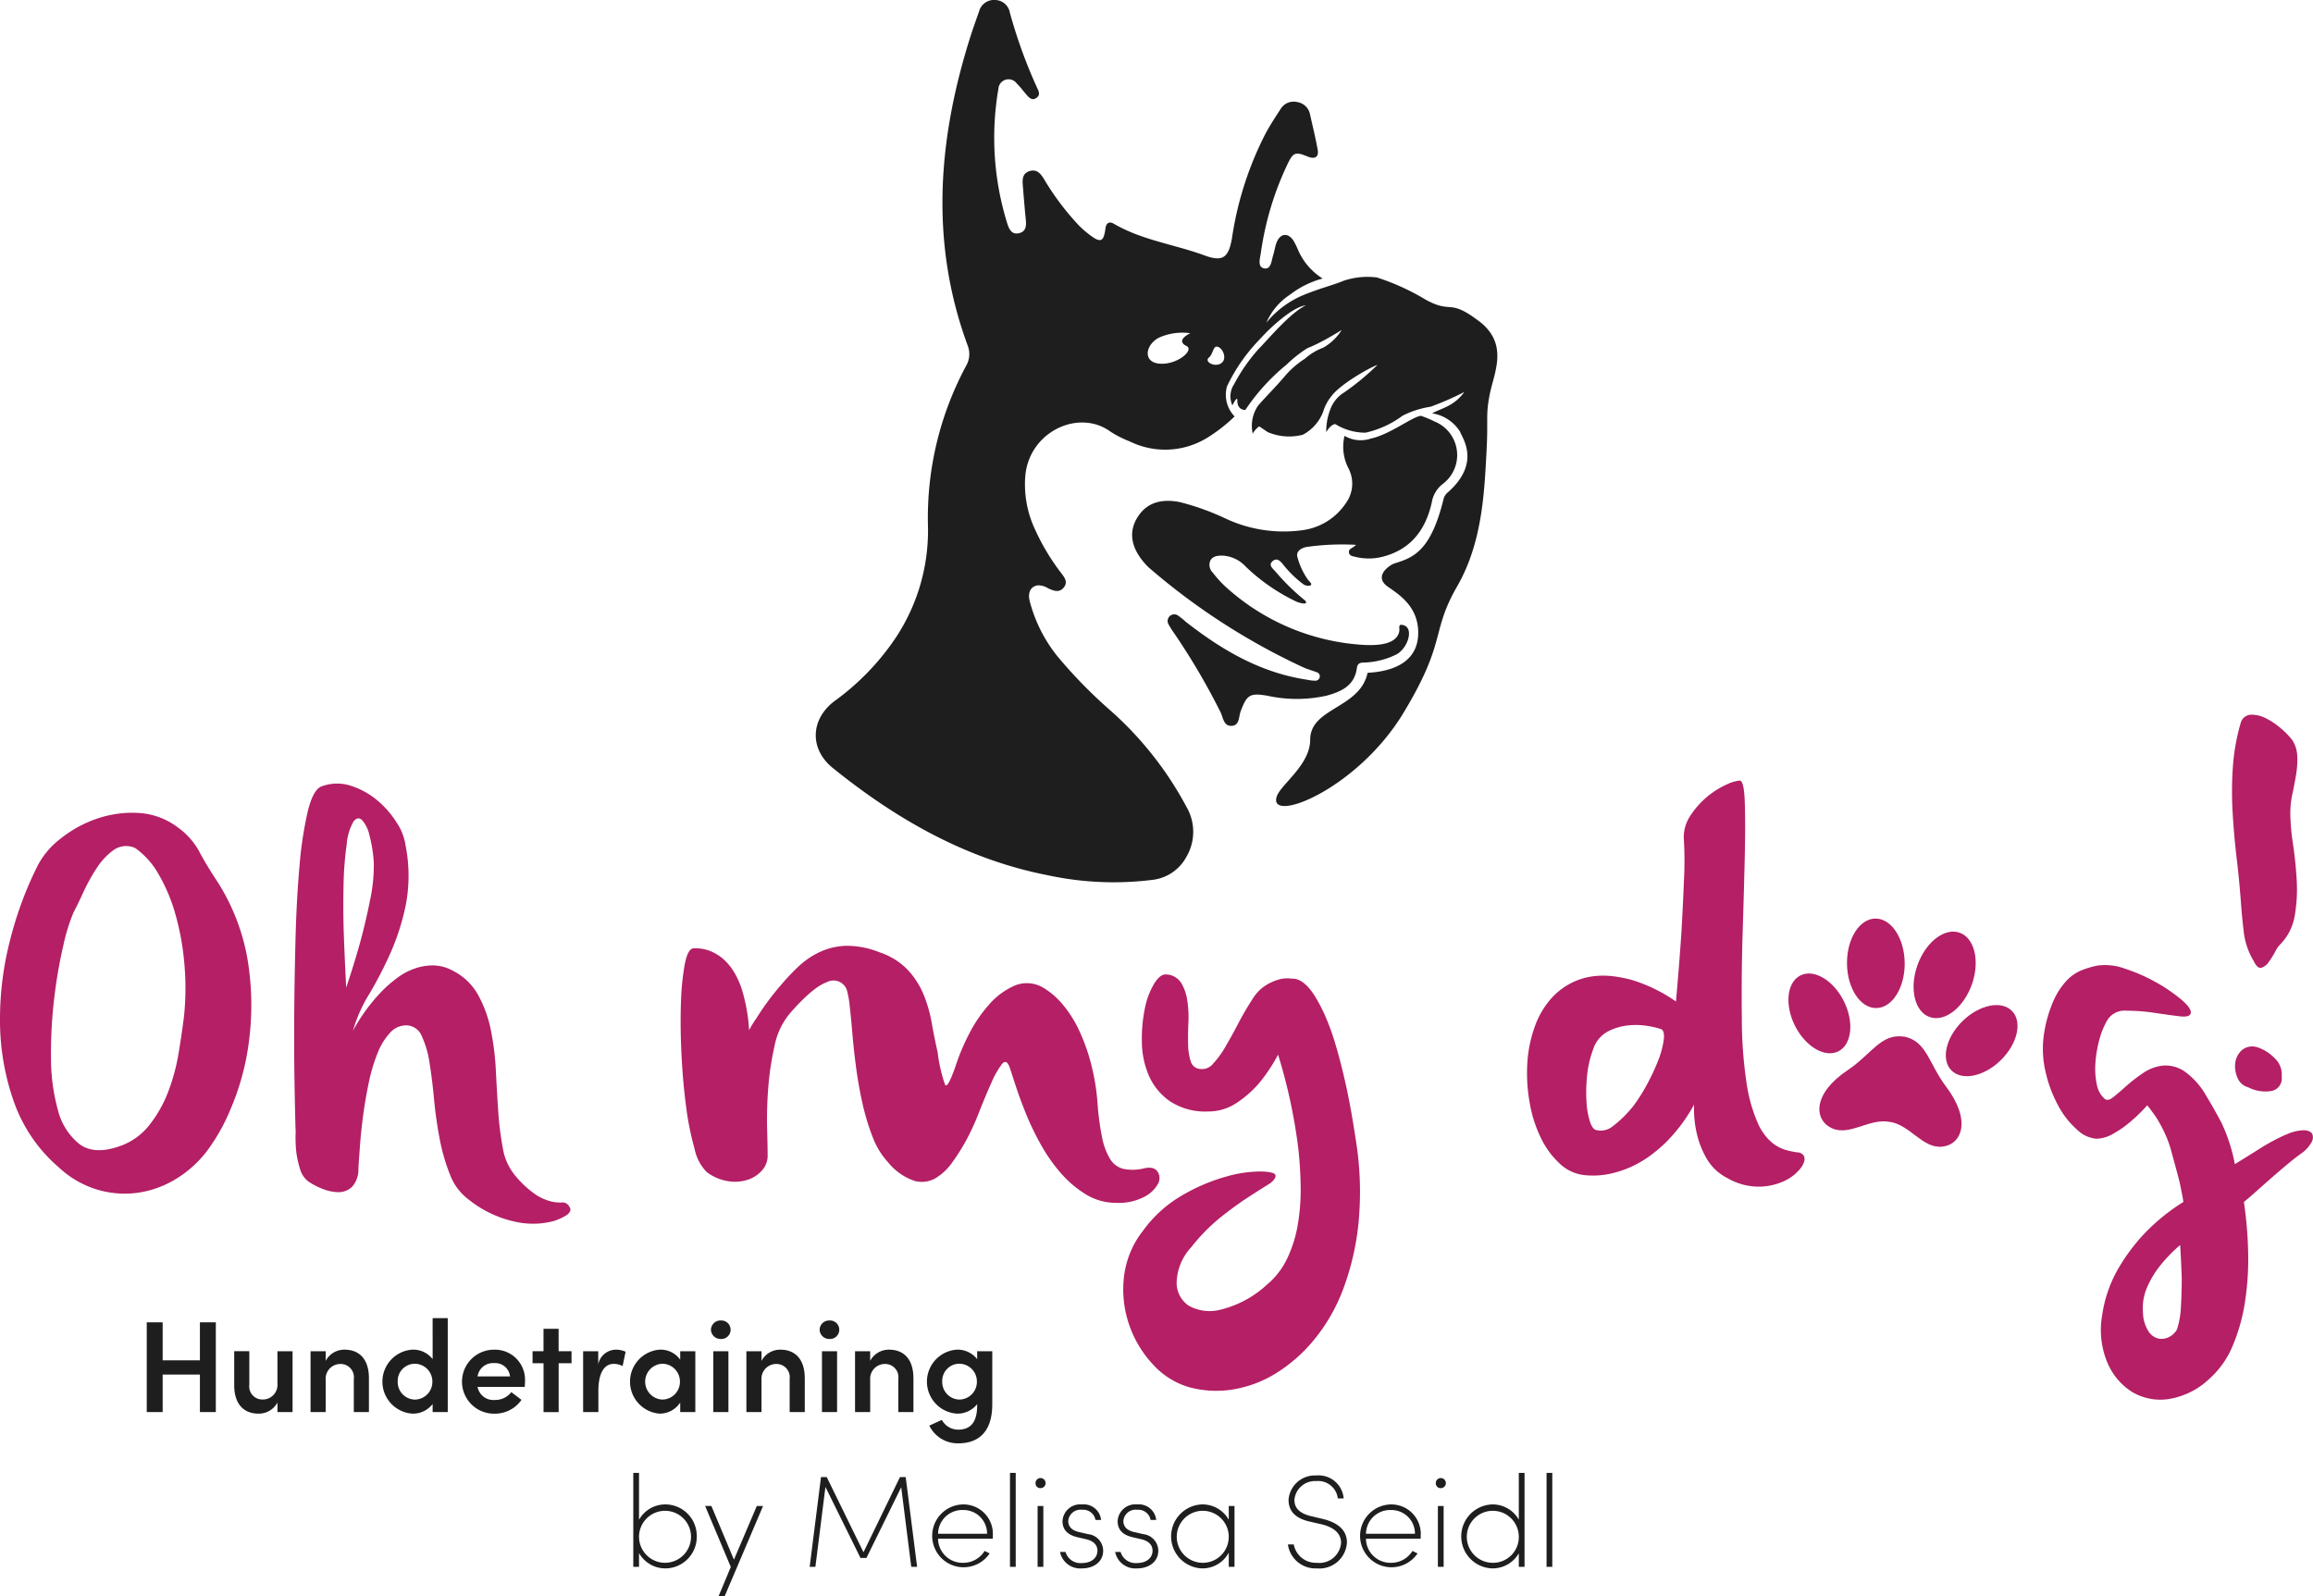 <svg id="Group_15" data-name="Group 15" xmlns="http://www.w3.org/2000/svg" xmlns:xlink="http://www.w3.org/1999/xlink" width="269.617" height="186.069" viewBox="0 0 269.617 186.069">
  <defs>
    <clipPath id="clip-path">
      <rect id="Rectangle_19" data-name="Rectangle 19" width="269.617" height="186.069" fill="none"/>
    </clipPath>
  </defs>
  <path id="Path_46" data-name="Path 46" d="M59.987,484.643H61.84v10.465H59.987v-4.375H55.643v4.375H53.79V484.643h1.853v4.435h4.344Z" transform="translate(-36.683 -330.512)" fill="#1e1e1e"/>
  <g id="Group_14" data-name="Group 14">
    <g id="Group_13" data-name="Group 13" clip-path="url(#clip-path)">
      <path id="Path_47" data-name="Path 47" d="M90.879,495.245h1.762v7.093H90.879v-1.109a2.462,2.462,0,0,1-2.2,1.291c-1.823,0-2.84-1.23-2.84-3.3v-3.98H87.6v3.9a1.525,1.525,0,0,0,1.473,1.732,1.711,1.711,0,0,0,1.808-1.838Z" transform="translate(-58.538 -337.742)" fill="#1e1e1e"/>
      <path id="Path_48" data-name="Path 48" d="M120.627,497.968v3.979h-1.762V498.09a1.539,1.539,0,0,0-1.473-1.747,1.719,1.719,0,0,0-1.807,1.838v3.767h-1.762v-7.093h1.762v1.124a2.46,2.46,0,0,1,2.2-1.306c1.823,0,2.84,1.23,2.84,3.3" transform="translate(-77.623 -337.351)" fill="#1e1e1e"/>
      <path id="Path_49" data-name="Path 49" d="M146.031,483.114h1.762v10.951h-1.762v-.942a2.873,2.873,0,0,1-2.354,1.124,3.737,3.737,0,0,1-.015-7.458,2.849,2.849,0,0,1,2.37,1.109ZM146,490.5a2.063,2.063,0,0,0-2.05-2.066,2,2,0,0,0-1.99,2.066,2.045,2.045,0,0,0,1.99,2.111A2.065,2.065,0,0,0,146,490.5" transform="translate(-95.601 -329.469)" fill="#1e1e1e"/>
      <path id="Path_50" data-name="Path 50" d="M176.669,499.016h-5.5a1.871,1.871,0,0,0,2.02,1.519,2.356,2.356,0,0,0,1.914-.912l1.185.9a3.772,3.772,0,0,1-3.205,1.61,3.729,3.729,0,0,1,0-7.458,3.506,3.506,0,0,1,3.615,3.661c0,.2-.015.426-.031.683m-1.716-1.23a1.729,1.729,0,0,0-1.853-1.549,1.814,1.814,0,0,0-1.929,1.549Z" transform="translate(-115.5 -337.351)" fill="#1e1e1e"/>
      <path id="Path_51" data-name="Path 51" d="M199.743,489.643v1.4h-1.5v5.7h-1.762v-5.7H195.2v-1.4h1.276V487.03h1.762v2.613Z" transform="translate(-133.122 -332.14)" fill="#1e1e1e"/>
      <path id="Path_52" data-name="Path 52" d="M218.683,494.915l-.35,1.671a2.216,2.216,0,0,0-1.033-.258c-1.154,0-1.792,1.154-1.792,3.144v2.476h-1.777v-7.093h1.762v1.519a2.121,2.121,0,0,1,2.035-1.7,2.6,2.6,0,0,1,1.154.243" transform="translate(-145.758 -337.351)" fill="#1e1e1e"/>
      <path id="Path_53" data-name="Path 53" d="M236.773,494.854h1.762v7.093h-1.762v-1.109a2.857,2.857,0,0,1-2.43,1.291,3.741,3.741,0,0,1,.045-7.458,2.808,2.808,0,0,1,2.385,1.17Zm-.03,3.539a2.077,2.077,0,0,0-2.051-2.081,2.09,2.09,0,0,0,.015,4.177,2.069,2.069,0,0,0,2.035-2.1" transform="translate(-157.484 -337.351)" fill="#1e1e1e"/>
      <path id="Path_54" data-name="Path 54" d="M260.582,485.052a1.11,1.11,0,0,1,1.154-1.078,1.08,1.08,0,1,1,0,2.157,1.12,1.12,0,0,1-1.154-1.078m.273,2.506h1.762v7.093h-1.762Z" transform="translate(-177.709 -330.055)" fill="#1e1e1e"/>
      <path id="Path_55" data-name="Path 55" d="M280.377,497.968v3.979h-1.762V498.09a1.539,1.539,0,0,0-1.473-1.747,1.719,1.719,0,0,0-1.808,1.838v3.767h-1.762v-7.093h1.762v1.124a2.46,2.46,0,0,1,2.2-1.306c1.822,0,2.84,1.23,2.84,3.3" transform="translate(-186.568 -337.351)" fill="#1e1e1e"/>
      <path id="Path_56" data-name="Path 56" d="M300.412,485.052a1.11,1.11,0,0,1,1.154-1.078,1.08,1.08,0,1,1,0,2.157,1.12,1.12,0,0,1-1.154-1.078m.273,2.506h1.762v7.093h-1.762Z" transform="translate(-204.872 -330.055)" fill="#1e1e1e"/>
      <path id="Path_57" data-name="Path 57" d="M320.207,497.968v3.979h-1.762V498.09a1.539,1.539,0,0,0-1.473-1.747,1.719,1.719,0,0,0-1.807,1.838v3.767H313.4v-7.093h1.762v1.124a2.46,2.46,0,0,1,2.2-1.306c1.823,0,2.84,1.23,2.84,3.3" transform="translate(-213.731 -337.351)" fill="#1e1e1e"/>
      <path id="Path_58" data-name="Path 58" d="M345.611,494.854h1.762v6.167c0,3.19-1.549,4.572-3.98,4.572a3.683,3.683,0,0,1-3.357-2.066l1.458-.668a2.181,2.181,0,0,0,1.9,1.139c1.367,0,2.218-.775,2.218-2.81v-.167a2.923,2.923,0,0,1-2.354,1.109,3.737,3.737,0,0,1-.015-7.458,2.891,2.891,0,0,1,2.37,1.109Zm-.031,3.524a2.063,2.063,0,0,0-2.05-2.066,2,2,0,0,0-1.99,2.066,2.045,2.045,0,0,0,1.99,2.111,2.065,2.065,0,0,0,2.05-2.111" transform="translate(-231.708 -337.351)" fill="#1e1e1e"/>
      <path id="Path_59" data-name="Path 59" d="M239.513,547.234a3.677,3.677,0,0,1-3.646,3.737,3.52,3.52,0,0,1-3.083-1.792v1.61h-.669V539.837h.669v5.468a3.5,3.5,0,0,1,3.083-1.792,3.664,3.664,0,0,1,3.646,3.721m-.668,0a3.03,3.03,0,1,0-3.008,3.083,3.037,3.037,0,0,0,3.008-3.083" transform="translate(-158.296 -368.152)" fill="#1e1e1e"/>
      <path id="Path_60" data-name="Path 60" d="M264.461,551.968h.729l-4.481,10.526H260l1.428-3.418-2.992-7.109h.729l2.628,6.258Z" transform="translate(-176.242 -376.425)" fill="#1e1e1e"/>
      <path id="Path_61" data-name="Path 61" d="M309.3,551.831h-.683l-1.17-9.281-4.056,8.248H302.7l-4.086-8.278-1.17,9.311h-.668l1.321-10.465h.668l4.284,8.764,4.253-8.764h.668Z" transform="translate(-202.396 -369.195)" fill="#1e1e1e"/>
      <path id="Path_62" data-name="Path 62" d="M348.737,555.39h-6.379a2.843,2.843,0,0,0,2.916,2.81,2.894,2.894,0,0,0,2.506-1.382l.592.289a3.663,3.663,0,1,1-3.114-5.711,3.43,3.43,0,0,1,3.478,3.706Zm-.668-.577a2.744,2.744,0,0,0-2.81-2.764,2.809,2.809,0,0,0-2.9,2.764Z" transform="translate(-233.011 -376.035)" fill="#1e1e1e"/>
      <rect id="Rectangle_17" data-name="Rectangle 17" width="0.668" height="10.951" transform="translate(117.73 171.685)" fill="#1e1e1e"/>
      <path id="Path_63" data-name="Path 63" d="M379.546,542.581a.588.588,0,1,1,.577.532.552.552,0,0,1-.577-.532m.243,2.613h.668v7.093h-.668Z" transform="translate(-258.839 -369.651)" fill="#1e1e1e"/>
      <path id="Path_64" data-name="Path 64" d="M388.524,556.938h.638a1.816,1.816,0,0,0,1.9,1.291c1.124,0,1.823-.608,1.823-1.443,0-.608-.38-1.094-1.261-1.321l-1.048-.243c-.866-.2-1.762-.653-1.762-1.883a2.065,2.065,0,0,1,2.263-1.944,2.033,2.033,0,0,1,2.233,1.808h-.653a1.459,1.459,0,0,0-1.565-1.185,1.435,1.435,0,0,0-1.61,1.306c0,.851.7,1.17,1.261,1.291l1.048.243a1.963,1.963,0,0,1,1.762,1.944c0,1.215-1.018,2.051-2.491,2.051a2.4,2.4,0,0,1-2.537-1.914" transform="translate(-264.961 -376.034)" fill="#1e1e1e"/>
      <path id="Path_65" data-name="Path 65" d="M408.725,556.938h.638a1.816,1.816,0,0,0,1.9,1.291c1.124,0,1.823-.608,1.823-1.443,0-.608-.38-1.094-1.261-1.321l-1.048-.243c-.865-.2-1.762-.653-1.762-1.883a2.065,2.065,0,0,1,2.263-1.944,2.033,2.033,0,0,1,2.233,1.808h-.653a1.458,1.458,0,0,0-1.564-1.185,1.435,1.435,0,0,0-1.61,1.306c0,.851.7,1.17,1.261,1.291l1.048.243a1.962,1.962,0,0,1,1.762,1.944c0,1.215-1.018,2.051-2.491,2.051a2.4,2.4,0,0,1-2.537-1.914" transform="translate(-278.738 -376.034)" fill="#1e1e1e"/>
      <path id="Path_66" data-name="Path 66" d="M435.942,551.577h.669v7.093h-.669v-1.656a3.464,3.464,0,0,1-3.083,1.838,3.73,3.73,0,0,1,.015-7.458,3.494,3.494,0,0,1,3.068,1.792Zm0,3.6A3.031,3.031,0,1,0,432.9,558.2a3.014,3.014,0,0,0,3.038-3.023" transform="translate(-292.71 -376.034)" fill="#1e1e1e"/>
      <path id="Path_67" data-name="Path 67" d="M472.052,548.827h.683a2.615,2.615,0,0,0,2.689,2.142,2.538,2.538,0,0,0,2.824-2.324c0-1.245-1.063-1.868-2.248-2.157l-1.458-.334c-2.126-.486-2.415-1.7-2.415-2.537a3.069,3.069,0,0,1,3.235-2.825,2.928,2.928,0,0,1,3.19,2.673h-.683a2.3,2.3,0,0,0-2.507-2.02,2.408,2.408,0,0,0-2.552,2.172c0,.608.2,1.489,1.884,1.9l1.458.349c1.549.38,2.779,1.185,2.779,2.734a3.211,3.211,0,0,1-3.508,3.023,3.246,3.246,0,0,1-3.372-2.795" transform="translate(-321.925 -368.804)" fill="#1e1e1e"/>
      <path id="Path_68" data-name="Path 68" d="M505.572,555.39h-6.38a2.843,2.843,0,0,0,2.916,2.81,2.9,2.9,0,0,0,2.506-1.382l.592.289a3.663,3.663,0,1,1-3.114-5.711,3.43,3.43,0,0,1,3.479,3.706Zm-.668-.577a2.744,2.744,0,0,0-2.81-2.764,2.809,2.809,0,0,0-2.9,2.764Z" transform="translate(-339.968 -376.035)" fill="#1e1e1e"/>
      <path id="Path_69" data-name="Path 69" d="M526.257,542.581a.587.587,0,1,1,.577.532.552.552,0,0,1-.577-.532m.243,2.613h.669v7.093H526.5Z" transform="translate(-358.891 -369.651)" fill="#1e1e1e"/>
      <path id="Path_70" data-name="Path 70" d="M542.25,539.837h.669v10.951h-.669v-1.579a3.518,3.518,0,0,1-3.068,1.762,3.73,3.73,0,0,1,0-7.458,3.5,3.5,0,0,1,3.068,1.777Zm0,7.458a3.031,3.031,0,1,0-3.038,3.023,3,3,0,0,0,3.038-3.023" transform="translate(-365.209 -368.152)" fill="#1e1e1e"/>
      <rect id="Rectangle_18" data-name="Rectangle 18" width="0.668" height="10.951" transform="translate(180.276 171.685)" fill="#1e1e1e"/>
      <path id="Path_71" data-name="Path 71" d="M676.7,379.85c-2.7-.381-3.744,2.031-6.557,3.913-4.126,2.762-3.935,5.789-1.852,6.76s4.355-1.18,6.717-.735l.022,0,.022,0c2.378.352,3.823,3.127,6.108,2.89s3.456-3.035.459-6.994c-2.043-2.7-2.242-5.319-4.918-5.842" transform="translate(-454.77 -259.019)" fill="#b41f65"/>
      <path id="Path_72" data-name="Path 72" d="M715.134,370.247c-1.951,1.913-2.533,4.483-1.3,5.74s3.814.727,5.765-1.186,2.533-4.482,1.3-5.74-3.814-.727-5.765,1.186" transform="translate(-486.372 -251.223)" fill="#b41f65"/>
      <path id="Path_73" data-name="Path 73" d="M24.054,337.428a13.134,13.134,0,0,1-3.745,3.281,11.554,11.554,0,0,1-4.458,1.517,11.162,11.162,0,0,1-4.644-.433,11.311,11.311,0,0,1-4.3-2.507,17.941,17.941,0,0,1-5.293-7.708A28.526,28.526,0,0,1,0,322.229a36.792,36.792,0,0,1,1.207-9.6,42.452,42.452,0,0,1,3.157-8.513,9.459,9.459,0,0,1,2.693-3.189,14,14,0,0,1,4.21-2.322,12.712,12.712,0,0,1,4.829-.681A8.347,8.347,0,0,1,20.71,299.6a8.356,8.356,0,0,1,2.477,2.755q.8,1.518,1.981,3.312a24.548,24.548,0,0,1,3.746,9.689,32.7,32.7,0,0,1,.093,9.287,29.422,29.422,0,0,1-2.1,7.739,22.721,22.721,0,0,1-2.849,5.046M8.576,309.506a21.828,21.828,0,0,0-1.208,3.931,55.41,55.41,0,0,0-1.052,6.129,53.525,53.525,0,0,0-.371,6.841,22.678,22.678,0,0,0,.8,6.129A7.382,7.382,0,0,0,9.226,336.5q1.7,1.3,4.613.309a7.539,7.539,0,0,0,3.528-2.445,14.638,14.638,0,0,0,2.2-3.839,22.835,22.835,0,0,0,1.238-4.519q.4-2.383.65-4.427a31.992,31.992,0,0,0,.031-6.129,30.348,30.348,0,0,0-1.052-5.757,19.814,19.814,0,0,0-1.981-4.674,9.226,9.226,0,0,0-2.693-3,2.519,2.519,0,0,0-2.539.247,7.923,7.923,0,0,0-1.981,2.136,21.767,21.767,0,0,0-1.548,2.817q-.682,1.486-1.114,2.291" transform="translate(0 -203.167)" fill="#b41f65"/>
      <path id="Path_74" data-name="Path 74" d="M107.98,327.651q-.062-2.043-.124-5.7t-.031-7.987q.031-4.333.155-8.884t.464-8.327a43.873,43.873,0,0,1,.959-6.315q.619-2.538,1.61-2.91a5.17,5.17,0,0,1,3.436-.062,9.137,9.137,0,0,1,3.065,1.7,10.855,10.855,0,0,1,2.26,2.6A6.47,6.47,0,0,1,120.8,294.4a18.228,18.228,0,0,1,.031,6.934,27.513,27.513,0,0,1-1.826,5.7,46.577,46.577,0,0,1-2.477,4.767,16.852,16.852,0,0,0-1.857,4.21,21.03,21.03,0,0,1,3.467-4.705,15.033,15.033,0,0,1,1.734-1.486,7.614,7.614,0,0,1,1.981-1.052,6.452,6.452,0,0,1,2.167-.372,4.914,4.914,0,0,1,2.291.62,6.933,6.933,0,0,1,2.941,2.817,14.161,14.161,0,0,1,1.486,4.086,31.332,31.332,0,0,1,.588,4.736q.124,2.477.279,4.767a35.514,35.514,0,0,0,.527,4.241,6.707,6.707,0,0,0,1.362,3.127,11.53,11.53,0,0,0,2.476,2.322,5.9,5.9,0,0,0,1.8.8,4.707,4.707,0,0,0,1.207.124.875.875,0,0,1,.712.217,1.285,1.285,0,0,1,.279.4.528.528,0,0,1,0,.433,1.363,1.363,0,0,1-.526.5,6.7,6.7,0,0,1-1.3.588,9.355,9.355,0,0,1-4.3.155,13.1,13.1,0,0,1-5.6-2.57,6.514,6.514,0,0,1-2.26-2.972,22.353,22.353,0,0,1-1.207-4.179q-.434-2.259-.65-4.581t-.526-4.241a11.386,11.386,0,0,0-.9-3.127,1.979,1.979,0,0,0-1.7-1.27,2.482,2.482,0,0,0-1.981.836,7.516,7.516,0,0,0-1.486,2.414,19.917,19.917,0,0,0-1.022,3.436q-.4,1.92-.65,3.777t-.371,3.529q-.125,1.672-.186,2.663a3.008,3.008,0,0,1-.743,2.167,2.28,2.28,0,0,1-1.578.619,5.017,5.017,0,0,1-1.888-.4,8.2,8.2,0,0,1-1.61-.836,2.792,2.792,0,0,1-.991-1.486,11.322,11.322,0,0,1-.433-1.982,15.866,15.866,0,0,1-.062-2.476m7.553-22.1q.619-2.289,1.114-4.767a19.248,19.248,0,0,0,.434-4.334,16,16,0,0,0-.5-3.189,4,4,0,0,0-.867-1.8q-.5-.464-.991.155a6.264,6.264,0,0,0-.8,2.662,38.8,38.8,0,0,0-.371,4.922q-.062,2.879.031,5.51t.279,6.284q1.052-3.158,1.672-5.449" transform="translate(-73.526 -195.866)" fill="#b41f65"/>
      <path id="Path_75" data-name="Path 75" d="M250.886,346.932a4.637,4.637,0,0,1,2.105.341,5.455,5.455,0,0,1,1.61,1.052,6.666,6.666,0,0,1,1.176,1.517,10.044,10.044,0,0,1,.8,1.8,20.187,20.187,0,0,1,.867,4.829,12.145,12.145,0,0,1,.867-1.424,30.627,30.627,0,0,1,2.786-3.776,27.023,27.023,0,0,1,2.1-2.229,9.464,9.464,0,0,1,2.507-1.7,7.871,7.871,0,0,1,3.065-.712,10.151,10.151,0,0,1,3.838.743,8.1,8.1,0,0,1,3.312,2.043,9.556,9.556,0,0,1,1.857,2.879,16.076,16.076,0,0,1,.96,3.343q.309,1.765.681,3.375a18.058,18.058,0,0,0,.866,3.807q.31.527,1.3-2.383a24.074,24.074,0,0,1,1.486-3.5,15.977,15.977,0,0,1,2.353-3.467,8.419,8.419,0,0,1,2.971-2.2,3.718,3.718,0,0,1,3.343.247,8.89,8.89,0,0,1,2.26,1.95,13.677,13.677,0,0,1,1.919,3.033,22.191,22.191,0,0,1,1.393,3.9,25.8,25.8,0,0,1,.743,4.489,31.533,31.533,0,0,0,.526,4.024,7.756,7.756,0,0,0,.929,2.539,2.552,2.552,0,0,0,1.547,1.176,5.5,5.5,0,0,0,2.445-.062q1.116-.247,1.548.371a1.352,1.352,0,0,1,.062,1.424,3.733,3.733,0,0,1-1.579,1.517,6.388,6.388,0,0,1-3.25.712,6.716,6.716,0,0,1-3.59-.991,12.65,12.65,0,0,1-2.91-2.476,19.368,19.368,0,0,1-2.322-3.313,31.415,31.415,0,0,1-1.733-3.591q-.713-1.765-1.177-3.189t-.712-2.167q-.371-1.114-.929-.433a10.336,10.336,0,0,0-1.238,2.2q-.682,1.518-1.423,3.405a29.1,29.1,0,0,1-1.486,3.25,24.1,24.1,0,0,1-1.641,2.6,6.43,6.43,0,0,1-1.981,1.857,3.194,3.194,0,0,1-2.445.279,6.782,6.782,0,0,1-3.034-2.136,9.106,9.106,0,0,1-1.826-3,26.87,26.87,0,0,1-1.176-3.9q-.464-2.074-.743-4.179t-.433-3.962q-.156-1.858-.31-3.189a10.628,10.628,0,0,0-.34-1.888,1.643,1.643,0,0,0-2.322-.9q-1.641.589-4.241,3.56a8.391,8.391,0,0,0-1.857,3.87,33.4,33.4,0,0,0-.743,4.984,46.385,46.385,0,0,0-.124,4.706q.061,2.168.062,3.1A2.546,2.546,0,0,1,259,372.75a3.778,3.778,0,0,1-1.61,1.114,4.837,4.837,0,0,1-2.291.217A5.621,5.621,0,0,1,252.5,373a5.458,5.458,0,0,1-1.424-2.755,33.683,33.683,0,0,1-.991-4.984q-.371-2.847-.526-6.037t-.062-5.882a30.336,30.336,0,0,1,.433-4.489q.339-1.794.96-1.919" transform="translate(-170.123 -236.383)" fill="#b41f65"/>
      <path id="Path_76" data-name="Path 76" d="M416.706,357.138a2.174,2.174,0,0,1,1.764.991,5.612,5.612,0,0,1,.712,2.074,13.058,13.058,0,0,1,.124,2.569q-.062,1.363-.031,2.539a6.646,6.646,0,0,0,.31,1.981,1.206,1.206,0,0,0,1.145.867,1.629,1.629,0,0,0,1.455-.619,10.648,10.648,0,0,0,1.424-1.95q.711-1.207,1.486-2.694t1.7-2.91a4.881,4.881,0,0,1,1.486-1.548,5.786,5.786,0,0,1,1.486-.681,3.568,3.568,0,0,1,1.61-.124q1.3-.062,2.6,1.919a18.923,18.923,0,0,1,1.176,2.2,26.927,26.927,0,0,1,1.238,3.343q.618,2.012,1.238,4.767t1.177,6.47a37.831,37.831,0,0,1,.341,9.658,30.565,30.565,0,0,1-1.8,7.832,20.863,20.863,0,0,1-3.4,5.912,18.067,18.067,0,0,1-4.489,3.932,13.758,13.758,0,0,1-5.015,1.857,12.015,12.015,0,0,1-5.077-.279,9.174,9.174,0,0,1-4.179-2.631,12.952,12.952,0,0,1-2.755-4.551,12.716,12.716,0,0,1-.65-5.541,10.7,10.7,0,0,1,2.26-5.541,14.709,14.709,0,0,1,4.582-4.117,21.592,21.592,0,0,1,5.108-2.167,14.471,14.471,0,0,1,4.117-.588q1.672.062,1.61.5,0,.5-.9,1.052t-2.291,1.455q-1.392.9-3.158,2.291a22.033,22.033,0,0,0-3.5,3.56,6.283,6.283,0,0,0-1.672,4.024,3.232,3.232,0,0,0,1.393,2.755,5.021,5.021,0,0,0,3.745.464,12.257,12.257,0,0,0,5.386-2.91,8.979,8.979,0,0,0,2.352-3.033,14.871,14.871,0,0,0,1.239-3.931,23.982,23.982,0,0,0,.34-4.427q-.032-2.289-.279-4.52a63.234,63.234,0,0,0-2.353-10.9,19.661,19.661,0,0,1-2.229,3.343,12.529,12.529,0,0,1-2.569,2.26,5.91,5.91,0,0,1-3.375,1.021,7.454,7.454,0,0,1-4.457-1.207,7.152,7.152,0,0,1-2.446-3,10.115,10.115,0,0,1-.8-3.9,17.5,17.5,0,0,1,.34-3.869,9.03,9.03,0,0,1,1.084-2.91q.711-1.145,1.393-1.084" transform="translate(-280.78 -243.555)" fill="#b41f65"/>
      <path id="Path_77" data-name="Path 77" d="M577.046,311.844q.372-4.147.62-7.8.186-3.158.31-6.253a43.888,43.888,0,0,0,0-4.7,4.47,4.47,0,0,1,.712-2.848,9.927,9.927,0,0,1,4.179-3.653,4.682,4.682,0,0,1,1.61-.5q.5,0,.589,2.477t0,6.408q-.093,3.932-.248,8.885t-.093,9.967a50.511,50.511,0,0,0,.557,7.553,18.052,18.052,0,0,0,1.269,4.551,6.371,6.371,0,0,0,1.64,2.322,4.744,4.744,0,0,0,1.672.9,9.227,9.227,0,0,0,1.362.279.866.866,0,0,1,.743.433q.247.558-.4,1.424a5.166,5.166,0,0,1-1.919,1.486,7.077,7.077,0,0,1-3,.65,7.324,7.324,0,0,1-3.653-1.021,5.822,5.822,0,0,1-2.414-2.322,10.566,10.566,0,0,1-1.114-2.879,12.771,12.771,0,0,1-.31-3.343,19.11,19.11,0,0,1-3.219,4.333,16.787,16.787,0,0,1-1.8,1.548,12.564,12.564,0,0,1-2.167,1.3,12.252,12.252,0,0,1-2.539.867,9.569,9.569,0,0,1-2.91.186,4.916,4.916,0,0,1-3-1.331,9.952,9.952,0,0,1-2.229-3.034,15.246,15.246,0,0,1-1.3-4.086,19.52,19.52,0,0,1-.279-4.52,15.269,15.269,0,0,1,.867-4.334,9.879,9.879,0,0,1,2.167-3.56,8.015,8.015,0,0,1,2.229-1.61,7.891,7.891,0,0,1,2.384-.712,9.467,9.467,0,0,1,2.414,0,14.6,14.6,0,0,1,2.26.464,18.281,18.281,0,0,1,5.014,2.476m-9.658,5.572a12.074,12.074,0,0,0-.712,3.126,18.65,18.65,0,0,0-.062,3,9.3,9.3,0,0,0,.4,2.29q.309.929.743.991a2.185,2.185,0,0,0,1.826-.371,13.489,13.489,0,0,0,2.57-2.538,19.86,19.86,0,0,0,1.516-2.415,23.779,23.779,0,0,0,1.3-2.786,10.174,10.174,0,0,0,.65-2.414q.123-1.052-.31-1.238a9.462,9.462,0,0,0-1.579-.371,8.437,8.437,0,0,0-2.29-.062,6.608,6.608,0,0,0-2.353.712,3.628,3.628,0,0,0-1.7,2.074" transform="translate(-381.686 -195.104)" fill="#b41f65"/>
      <path id="Path_78" data-name="Path 78" d="M777.158,373.461a5,5,0,0,1,2.1-.5q.743.062.929.464a1.137,1.137,0,0,1-.155,1.021,3.805,3.805,0,0,1-1.084,1.176q-.619.434-1.517,1.176t-1.857,1.579q-.961.836-1.858,1.641t-1.517,1.3a46.771,46.771,0,0,1,.5,5.913,32.846,32.846,0,0,1-.372,5.758,21.39,21.39,0,0,1-1.424,5.076,10.525,10.525,0,0,1-2.662,3.808,8.936,8.936,0,0,1-4.767,2.414,6.473,6.473,0,0,1-4.272-.8,7.43,7.43,0,0,1-2.91-3.436,9.842,9.842,0,0,1-.619-5.479,15.19,15.19,0,0,1,2.012-5.7,22.311,22.311,0,0,1,3.189-4.148,23.748,23.748,0,0,1,4.272-3.405c-.041-.331-.124-.784-.248-1.362q-.125-.743-.433-1.888t-.8-2.941a13.227,13.227,0,0,0-.774-2.012,16.583,16.583,0,0,0-.9-1.641q-.557-.8-1.052-1.424a18.368,18.368,0,0,1-2.043,1.981,11.743,11.743,0,0,1-1.919,1.331,4.078,4.078,0,0,1-1.981.588,3.626,3.626,0,0,1-2.229-1.053,9.865,9.865,0,0,1-2.2-2.786,15.433,15.433,0,0,1-1.486-3.963,11.761,11.761,0,0,1-.155-4.582,15.336,15.336,0,0,1,1.114-3.776,8.564,8.564,0,0,1,1.486-2.26,4.987,4.987,0,0,1,1.734-1.208,10.594,10.594,0,0,1,1.857-.557,6.739,6.739,0,0,1,3.25.371,20.046,20.046,0,0,1,3.591,1.579,18.823,18.823,0,0,1,2.91,1.981q1.207,1.021,1.145,1.578t-1.331.4q-1.269-.154-2.91-.4a21.7,21.7,0,0,0-3.22-.247,2.384,2.384,0,0,0-2.2.99,8.791,8.791,0,0,0-.991,2.353,13.943,13.943,0,0,0-.464,2.724,8.947,8.947,0,0,0,.155,2.507,2.9,2.9,0,0,0,.929,1.7q.371.311,1.022-.217t1.517-1.3a18.12,18.12,0,0,1,1.92-1.486,5.167,5.167,0,0,1,2.26-.867,3.9,3.9,0,0,1,2.507.619,8.724,8.724,0,0,1,2.662,3q.8,1.3,1.7,3a19.718,19.718,0,0,1,1.579,4.86q1.61-.99,3.034-1.889a22.883,22.883,0,0,1,2.972-1.579M764.4,396.183a9.931,9.931,0,0,0,.464-2.693q.093-1.642.093-3.251-.062-1.857-.186-3.9a17.438,17.438,0,0,0-2.29,2.352,11.107,11.107,0,0,0-1.517,2.476,6.06,6.06,0,0,0-.526,3.034,4.239,4.239,0,0,0,.681,2.26,1.917,1.917,0,0,0,1.207.8,1.886,1.886,0,0,0,1.238-.248,2.036,2.036,0,0,0,.836-.836" transform="translate(-510.64 -241.215)" fill="#b41f65"/>
      <path id="Path_79" data-name="Path 79" d="M825.023,264.739a3.614,3.614,0,0,1,.681,1.92,10.048,10.048,0,0,1-.124,2.2q-.186,1.146-.433,2.291a10.388,10.388,0,0,0-.248,2.2,24.812,24.812,0,0,0,.31,3.621q.309,2.075.433,4.21a18.091,18.091,0,0,1-.217,4.117,6.249,6.249,0,0,1-1.641,3.343,2.912,2.912,0,0,0-.619.867,11.615,11.615,0,0,1-.774,1.238,1.637,1.637,0,0,1-.867.681q-.464.125-.9-.8a8.361,8.361,0,0,1-1.146-3.343q-.218-1.8-.34-3.529-.187-2.538-.5-5.17t-.464-5.293a41.1,41.1,0,0,1,.031-5.294,24.458,24.458,0,0,1,.929-5.17,1.294,1.294,0,0,1,1.176-.9,3.619,3.619,0,0,1,1.7.4,8.2,8.2,0,0,1,1.733,1.145,9.168,9.168,0,0,1,1.269,1.269m-4.086,35.909a4.942,4.942,0,0,1,2.1,1.27,2.593,2.593,0,0,1,.867,2.2,1.48,1.48,0,0,1-1.207,1.672,4.354,4.354,0,0,1-2.693-.433,1.855,1.855,0,0,1-1.239-1.084,3.27,3.27,0,0,1-.278-1.7,2.4,2.4,0,0,1,.712-1.486,1.876,1.876,0,0,1,1.734-.433" transform="translate(-557.927 -178.621)" fill="#b41f65"/>
      <path id="Path_80" data-name="Path 80" d="M661.965,360.02c1.219,2.445.929,5.064-.648,5.85s-3.842-.559-5.061-3-.929-5.064.648-5.85,3.842.559,5.061,3" transform="translate(-447.033 -243.32)" fill="#b41f65"/>
      <path id="Path_81" data-name="Path 81" d="M683.7,341.853c.028,2.881-1.455,5.231-3.312,5.249s-3.386-2.3-3.414-5.184,1.455-5.231,3.312-5.249,3.386,2.3,3.414,5.184" transform="translate(-461.678 -229.598)" fill="#b41f65"/>
      <path id="Path_82" data-name="Path 82" d="M701.824,345.364c-.968,2.713-.335,5.419,1.415,6.044s3.952-1.07,4.921-3.783.335-5.42-1.415-6.044-3.952,1.07-4.921,3.783" transform="translate(-478.313 -232.859)" fill="#b41f65"/>
      <path id="Path_83" data-name="Path 83" d="M437.522,185.059c1.731-.462,3.352-1.135,3.628-3.242.1-.731.62-.625,1.091-.656a9.1,9.1,0,0,0,3.592-.972c1.327-.807,1.932-3,.8-3.358-.777-.244-.443.318-.552.771-.362,1.513-2.615,1.594-4.134,1.513a26.154,26.154,0,0,1-16.185-6.859,13.263,13.263,0,0,1-1.414-1.573,1.262,1.262,0,0,1-.29-1.366c.271-.562.855-.61,1.411-.609a3.922,3.922,0,0,1,2.73,1.287,22.412,22.412,0,0,0,5.88,4.064c.314.148,1.453.482,1.076-.085a26.281,26.281,0,0,1-3.481-3.393c-.278-.338-.889-.749-.358-1.217.562-.5.978.057,1.321.482A12.713,12.713,0,0,0,434.854,172a.987.987,0,0,0,.865.191c.334-.186-.15-.469-.33-.764a8.225,8.225,0,0,1-1.187-2.622c-.128-.68.579-1.061,1.3-1.136a29.406,29.406,0,0,1,5.549-.217c-.377.411-.9.435-.82.907.066.391.463.425.769.5a6.546,6.546,0,0,0,3.072,0c3.342-.823,5.091-3.129,5.811-6.349a3.426,3.426,0,0,1,1.22-2.109,4.221,4.221,0,0,0-.891-7.326,13.19,13.19,0,0,0-1.589-.663c-1.05.114-3.555,2.156-5.866,2.66a3.677,3.677,0,0,1-3.042-.326,5.453,5.453,0,0,0,.479,3.828,3.864,3.864,0,0,1-.312,4,7.225,7.225,0,0,1-5.262,3.194,15.95,15.95,0,0,1-8.74-1.367,29.4,29.4,0,0,0-5.352-1.928c-2.368-.474-4.055.182-5.058,1.954-.934,1.65-.594,3.443.99,5.216a4.425,4.425,0,0,0,.454.469,77.075,77.075,0,0,0,18.026,11.636c.5.218,1.023.362,1.532.552a.507.507,0,0,1,.363.488.521.521,0,0,1-.541.5,4.95,4.95,0,0,1-.966-.117c-5.39-.807-9.9-3.447-14.106-6.74a10.788,10.788,0,0,0-.886-.718.774.774,0,0,0-1.141,1,10.916,10.916,0,0,0,.7,1.1,78.812,78.812,0,0,1,5.359,9.134c.317.638.356,1.681,1.344,1.6.894-.072.773-1.07,1.007-1.689.73-1.937,1.073-2.159,3.106-1.821a15.945,15.945,0,0,0,6.809.017" transform="translate(-282.987 -103.943)" fill="#1e1e1e"/>
      <path id="Path_84" data-name="Path 84" d="M376.282,37.423c-3.531-2.682-3.071-.791-6.169-2.477a26.915,26.915,0,0,0-5.739-2.611,8.817,8.817,0,0,0-3.872.4c-1.12.48-2.9.909-4.853,1.736a11.063,11.063,0,0,0-4.132,3.144,7.447,7.447,0,0,1,2.764-3.276,10.791,10.791,0,0,1,3.792-1.872c-.018-.012-.035-.027-.054-.038a7.38,7.38,0,0,1-2.844-3.38,8.555,8.555,0,0,0-.5-1c-.613-.932-1.487-.878-1.933.141-.211.483-.263,1.034-.428,1.541-.207.634-.233,1.71-1.055,1.551s-.474-1.185-.382-1.828a35.53,35.53,0,0,1,3.069-10.242c.7-1.47.923-1.561,2.405-.957.827.337,1.3.042,1.149-.8-.247-1.367-.579-2.718-.883-4.074a1.8,1.8,0,0,0-1.5-1.483,1.77,1.77,0,0,0-1.944.816c-.613.939-1.23,1.88-1.759,2.867a39.169,39.169,0,0,0-3.9,12.142c-.4,2.369-1.112,2.819-3.221,2.043-3.5-1.286-7.276-1.764-10.557-3.687-.458-.268-.881-.178-.978.563-.205,1.574-.562,1.7-1.85.724a12.162,12.162,0,0,1-1.211-1.051,30.732,30.732,0,0,1-4.135-5.5c-.4-.633-.854-1.136-1.682-.86-.77.257-.813.912-.758,1.582.108,1.333.211,2.667.348,4,.076.746.07,1.467-.825,1.653-.823.171-1.112-.485-1.321-1.11a33.584,33.584,0,0,1-1.046-15.7,1.187,1.187,0,0,1,2.148-.645c.459.445.828.98,1.261,1.452.259.281.57.518.981.253.466-.3.391-.655.173-1.1a58.115,58.115,0,0,1-3.223-8.866A1.785,1.785,0,0,0,319.941,0a1.806,1.806,0,0,0-1.925,1.374c-.393,1.1-.788,2.21-1.135,3.329-3.674,11.832-4.555,23.683-.188,35.557a2.726,2.726,0,0,1-.19,2.412,37.36,37.36,0,0,0-4.431,18.654,22.6,22.6,0,0,1-3.784,13.049,29.093,29.093,0,0,1-7.105,7.342c-2.829,2.124-2.941,5.593-.208,7.8,7.455,6.012,15.61,10.673,25.139,12.521a36.322,36.322,0,0,0,12.287.5,5.149,5.149,0,0,0,3.8-2.671,5.75,5.75,0,0,0,.01-5.8,40.266,40.266,0,0,0-9.02-11.38,56.311,56.311,0,0,1-6.044-6.205,17.173,17.173,0,0,1-3.213-6.4c-.262-1.04.121-1.737.944-1.854a2.221,2.221,0,0,1,1.212.354c.606.265,1.246.547,1.771-.052.615-.7.077-1.285-.344-1.84a25.843,25.843,0,0,1-2.952-4.946,12.371,12.371,0,0,1-1.15-6.242c.442-5.193,6.224-7.871,9.9-5.209a12.278,12.278,0,0,0,2.279,1.161,9.355,9.355,0,0,0,9.055-.442,18.576,18.576,0,0,0,3.168-2.473,3.616,3.616,0,0,1-.89-3.5,20.356,20.356,0,0,1,3.615-5.274c.258-.28.566-.606.867-.922,0,0,2.981-3.072,4.724-3.251-1.805.821-4.507,4.073-5.5,5.063a20.4,20.4,0,0,0-2.876,4.129,2.549,2.549,0,0,0-.2,2.468c.6-1.188.581-.633.581-.633s-.141,1.122.924,1.172a24.171,24.171,0,0,1,4.814-5.293,14.875,14.875,0,0,1,2.416-1.91c.36-.141.743-.316,1.124-.5a.3.3,0,0,0,.108-.053c1.415-.706,2.773-1.572,2.773-1.572a6.11,6.11,0,0,1-2.145,2.062,6.639,6.639,0,0,0-2.139,1.289,10.322,10.322,0,0,0-2.419,2.124c-1.14,1.333-2.321,2.484-3.059,3.367a4.182,4.182,0,0,0-.609,3.245,2.661,2.661,0,0,1,.753-.854s.176.116.989.668a6.361,6.361,0,0,0,4.1.31,5.087,5.087,0,0,0,2.362-2.657,5.16,5.16,0,0,1,.977-1.841c.975-1.342,4.252-3.231,5.366-3.652a28.924,28.924,0,0,1-3.894,3.223,3.87,3.87,0,0,0-1.635,2.048,6.943,6.943,0,0,0-.445,2.579c.545-.97,1.056-.94,1.056-.94a6.616,6.616,0,0,0,3.525,1,11.376,11.376,0,0,0,4.315-1.979,10.847,10.847,0,0,1,3.275-1.047,34.98,34.98,0,0,0,3.923-1.716c-1.243,1.7-2.675,1.882-3.753,2.489a4.679,4.679,0,0,1,3.253,2.137c.232.7,2.526,3.653-1.5,7.143a1.427,1.427,0,0,0-.429.746c-1.464,5.912-3.411,6.765-5.646,7.445-.685.209-2.556,1.533-.836,2.741,1.239.87,3.424,2.207,3.532,5.135s-1.859,4.67-5.9,4.9c-.889,4.182-6.691,4.042-6.691,7.806,0,2.947-3.454,5.221-3.9,6.621-1.029,3.206,9.34-.766,14.776-9.758,5.107-8.446,3.126-9.309,6.272-14.776,2.928-5.088,3.157-10.957,3.416-15.822.2-3.826-.122-4.051.373-6.558s2.264-5.835-1.267-8.517m-34.088,2.906c.971.477-1.147,2.279-3.223,2.05-1.861-.206-1.584-2.163,0-3.014a6.678,6.678,0,0,1,3.669-.524s-1.81.819-.447,1.489m3.986,2.05c-.775.437-1.933-.229-1.376-.7s.47-1.507,1.1-1.234,1.049,1.5.273,1.933" transform="translate(-203.902 0)" fill="#1e1e1e"/>
    </g>
  </g>
</svg>
